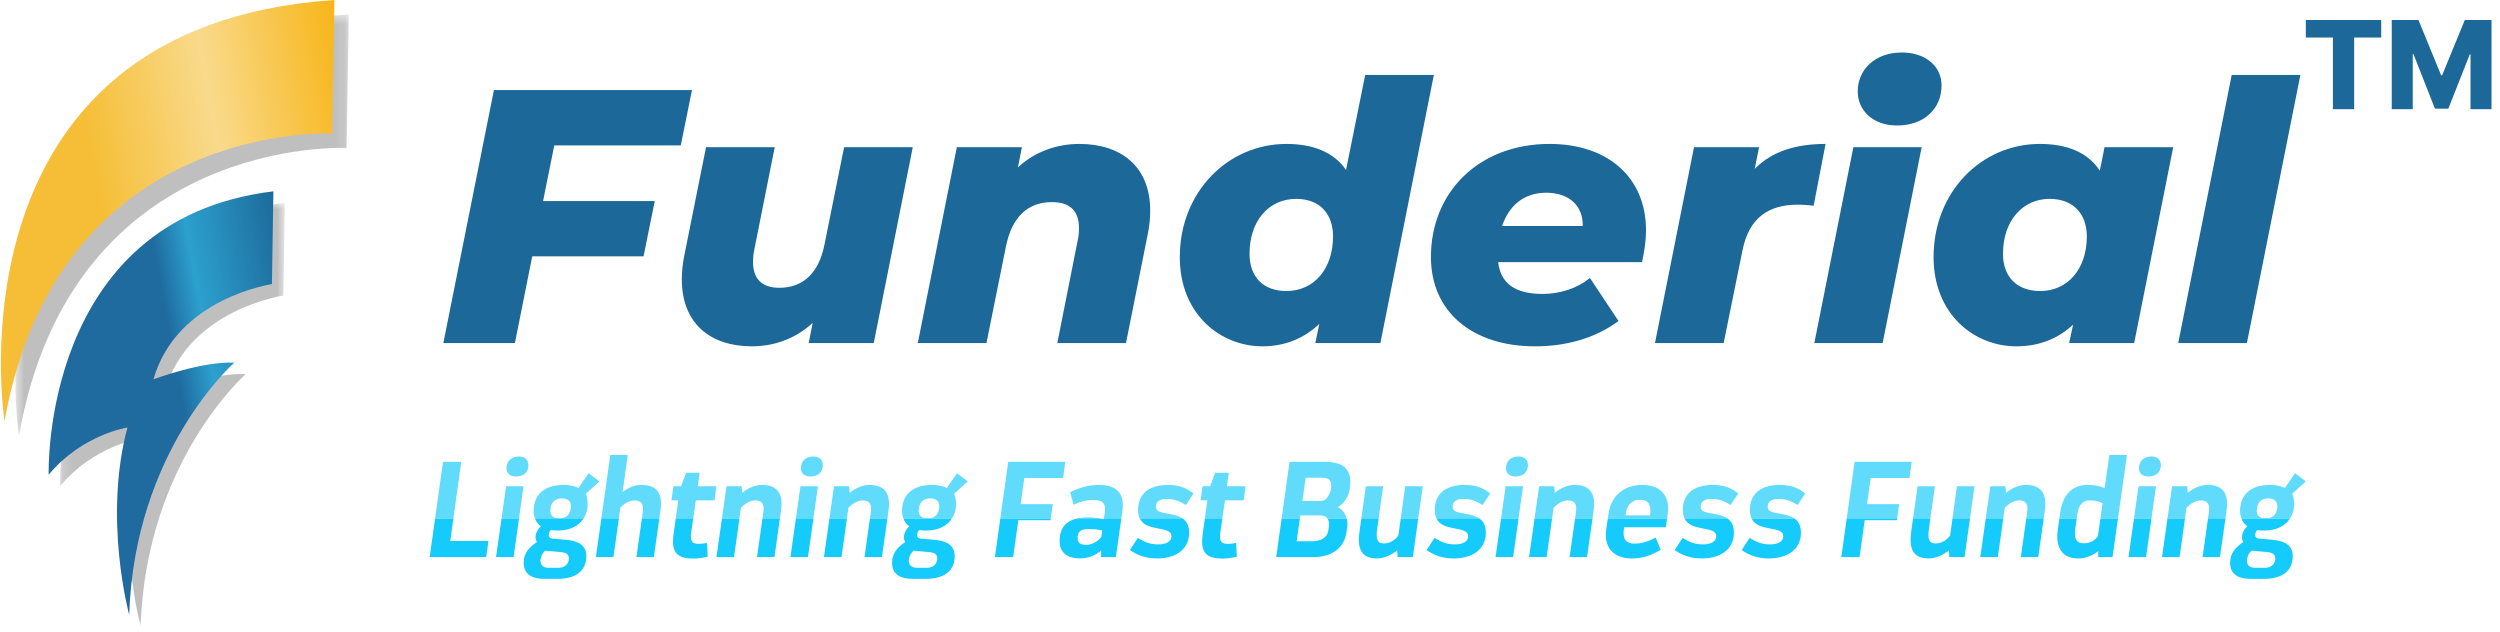 <?xml version="1.0" encoding="UTF-8"?>
<svg xmlns="http://www.w3.org/2000/svg" width="257" height="65" viewBox="0 0 257 65" fill="none">
  <mask id="mask0_770_1050" style="mask-type:luminance" maskUnits="userSpaceOnUse" x="6" y="20" width="24" height="45">
    <path d="M6.175 20.844H29.28V64.38H6.175V20.844Z" fill="white"></path>
  </mask>
  <g mask="url(#mask0_770_1050)">
    <g opacity="0.25">
      <path fill-rule="evenodd" clip-rule="evenodd" d="M6.179 49.981C6.179 49.981 5.342 23.724 29.28 20.843L29.13 30.383C29.13 30.383 19.336 31.802 16.955 40.165C16.955 40.165 22.018 38.282 25.257 38.462C25.257 38.462 14.999 47.461 14.458 64.379C14.458 64.379 11.759 54.48 14.278 45.121C14.278 45.121 9.598 45.841 6.179 49.981Z" fill="black"></path>
    </g>
  </g>
  <path d="M5.003 48.805C8.423 44.666 13.102 43.946 13.102 43.946C10.582 53.305 13.282 63.205 13.282 63.205C13.822 46.286 24.081 37.286 24.081 37.286C20.841 37.106 15.777 38.989 15.777 38.989C18.159 30.627 27.954 29.207 27.954 29.207L28.104 19.669C4.166 22.548 5.003 48.805 5.003 48.805Z" fill="url(#paint0_linear_770_1050)"></path>
  <mask id="mask1_770_1050" style="mask-type:luminance" maskUnits="userSpaceOnUse" x="1" y="1" width="35" height="44">
    <path d="M1.577 1.483H35.86V44.796H1.577V1.483Z" fill="white"></path>
  </mask>
  <g mask="url(#mask1_770_1050)">
    <g opacity="0.25">
      <path fill-rule="evenodd" clip-rule="evenodd" d="M1.948 44.797C1.948 44.797 -4.452 4.2 35.861 1.483L35.623 15.213C35.623 15.213 7.399 13.777 1.948 44.797Z" fill="black"></path>
    </g>
  </g>
  <path d="M0.466 43.315C5.916 12.295 34.14 13.731 34.14 13.731L34.378 5.34058e-05C-5.934 2.717 0.466 43.315 0.466 43.315Z" fill="url(#paint1_linear_770_1050)"></path>
  <path d="M56.98 14.945L55.828 20.667H67.309L66.157 26.352H54.714L52.931 35.269H45.575L50.776 9.261H71.136L69.985 14.945H56.98Z" fill="#1C6899"></path>
  <path d="M93.834 15.131L89.821 35.268H83.133L83.543 33.187C81.759 34.86 79.493 35.603 77.3 35.603C73.028 35.603 70.092 33.263 70.092 28.73C70.092 27.949 70.166 27.132 70.352 26.241L72.581 15.131H79.641L77.561 25.572C77.448 26.091 77.412 26.537 77.412 26.946C77.412 28.655 78.304 29.584 80.124 29.584C82.502 29.584 84.174 28.136 84.769 25.089L86.774 15.131H93.834Z" fill="#1C6899"></path>
  <path d="M118.24 21.633C118.24 22.413 118.166 23.231 117.98 24.122L115.751 35.268H108.691L110.772 24.791C110.884 24.308 110.92 23.862 110.92 23.453C110.92 21.707 110.029 20.777 108.134 20.777C105.72 20.777 104.048 22.227 103.416 25.31L101.408 35.268H94.35L98.363 15.131H105.051L104.642 17.212C106.425 15.54 108.729 14.796 110.958 14.796C115.268 14.796 118.24 17.138 118.24 21.633Z" fill="#1C6899"></path>
  <path d="M137.036 24.308C137.036 21.967 135.662 20.444 133.246 20.444C130.422 20.444 128.453 22.711 128.453 26.092C128.453 28.432 129.827 29.918 132.243 29.918C135.067 29.918 137.036 27.651 137.036 24.308ZM147.401 7.7L141.903 35.268H135.215L135.624 33.299C134.101 34.747 132.131 35.602 129.79 35.602C125.443 35.602 121.283 32.296 121.283 26.425C121.283 19.737 126.224 14.796 132.243 14.796C134.917 14.796 137.11 15.615 138.372 17.472L140.343 7.7H147.401Z" fill="#1C6899"></path>
  <path d="M154.42 23.23H162.706C162.743 21.075 161.219 19.812 158.953 19.812C156.576 19.812 155.088 21.224 154.42 23.23ZM168.799 26.946H154.01C154.272 29.175 155.795 30.215 158.581 30.215C160.365 30.215 162.112 29.658 163.448 28.58L166.383 33.002C163.858 34.859 160.848 35.603 157.801 35.603C151.336 35.603 147.1 32.037 147.1 26.425C147.1 19.738 152.043 14.796 159.288 14.796C165.418 14.796 169.207 18.363 169.207 23.639C169.207 24.829 169.022 25.942 168.799 26.946Z" fill="#1C6899"></path>
  <path d="M187.668 14.796L186.442 21.15C185.811 21.076 185.401 21.039 184.844 21.039C181.761 21.039 179.791 22.413 179.124 25.756L177.191 35.268H170.131L174.144 15.131H180.832L180.386 17.36C182.169 15.539 184.66 14.796 187.668 14.796Z" fill="#1C6899"></path>
  <path d="M190.973 9.409C190.973 7.142 192.756 5.396 195.505 5.396C197.995 5.396 199.592 6.845 199.592 8.777C199.592 11.192 197.771 12.902 195.021 12.902C192.533 12.902 190.973 11.34 190.973 9.409ZM190.526 15.131H197.548L193.536 35.269H186.513L190.526 15.131Z" fill="#1C6899"></path>
  <path d="M214.525 24.308C214.525 21.967 213.113 20.444 210.699 20.444C207.912 20.444 205.906 22.711 205.906 26.092C205.906 28.432 207.318 29.918 209.732 29.918C212.556 29.918 214.525 27.651 214.525 24.308ZM223.406 15.13L219.392 35.268H212.706L213.113 33.373C211.554 34.823 209.622 35.602 207.28 35.602C202.932 35.602 198.772 32.296 198.772 26.425C198.772 19.737 203.677 14.796 209.696 14.796C212.408 14.796 214.599 15.615 215.863 17.546L216.346 15.13H223.406Z" fill="#1C6899"></path>
  <path d="M229.421 7.7H236.479L230.981 35.268H223.921L229.421 7.7Z" fill="#1C6899"></path>
  <path d="M46.608 53.293H44.728L44.171 57.268H49.979L50.217 55.617H46.285L46.608 53.293Z" fill="#15CBFC"></path>
  <path d="M47.419 47.47H45.544L44.728 53.293H46.609L47.419 47.47Z" fill="#60DBFC"></path>
  <path d="M50.991 57.268H52.797L53.354 53.292H51.557L50.991 57.268Z" fill="#15CBFC"></path>
  <path d="M53.049 48.982C53.748 48.982 54.323 48.604 54.323 47.82C54.323 47.233 53.917 46.925 53.343 46.925C52.63 46.925 52.07 47.345 52.07 48.129C52.07 48.702 52.475 48.982 53.049 48.982Z" fill="#60DBFC"></path>
  <path d="M51.557 53.293H53.354L53.818 49.99H52.026L51.557 53.293Z" fill="#60DBFC"></path>
  <path d="M56.591 52.257C56.69 51.543 57.138 51.236 57.768 51.236C58.41 51.236 58.776 51.557 58.677 52.271C58.579 52.985 58.117 53.292 57.472 53.292H59.998C60.262 52.885 60.413 52.399 60.413 51.851C60.413 51.376 60.328 50.998 60.217 50.759L61.615 49.487L60.51 48.646L59.46 50.172C59.055 49.948 58.509 49.85 57.964 49.85C56.017 49.85 54.855 50.788 54.855 52.55C54.855 52.831 54.913 53.073 54.995 53.292H57.472C56.843 53.292 56.494 52.971 56.591 52.257Z" fill="#60DBFC"></path>
  <path d="M57.6 56.75C58.145 56.792 58.481 56.959 58.481 57.394C58.481 57.954 58.075 58.373 57.404 58.373H56.423C55.85 58.373 55.557 58.094 55.557 57.646C55.557 57.31 55.724 56.89 56.045 56.61L57.6 56.75ZM57.389 54.538C58.587 54.538 59.502 54.061 59.998 53.292H57.473H54.994C55.125 53.644 55.336 53.925 55.612 54.105C55.135 54.496 54.869 55.252 55.193 55.715C54.408 56.26 53.835 56.847 53.835 57.842C53.835 58.891 54.465 59.507 56.003 59.507H57.306C59.195 59.507 60.273 58.696 60.273 57.169C60.273 56.091 59.503 55.603 58.187 55.491L56.774 55.364C56.256 55.322 56.367 54.748 56.647 54.468C56.857 54.538 57.095 54.538 57.389 54.538Z" fill="#15CBFC"></path>
  <path d="M65.917 49.85C65.232 49.85 64.489 50.171 64.001 50.606L64.531 46.771H62.74L61.819 53.293H63.618L63.777 52.159C64.168 51.768 64.7 51.445 65.203 51.445C65.959 51.445 66.198 51.823 66.071 52.676L65.986 53.293H67.779L67.891 52.495C68.129 50.815 67.653 49.85 65.917 49.85Z" fill="#60DBFC"></path>
  <path d="M65.427 57.268H67.218L67.778 53.292H65.985L65.427 57.268Z" fill="#15CBFC"></path>
  <path d="M61.257 57.268H63.063L63.617 53.292H61.819L61.257 57.268Z" fill="#15CBFC"></path>
  <path d="M71.927 48.604H70.526L70.008 49.99H69.226L69.028 51.431H69.728L69.469 53.292H71.263L71.535 51.431H73.452L73.648 49.99H71.73L71.927 48.604Z" fill="#60DBFC"></path>
  <path d="M69.253 54.833C68.987 56.679 69.477 57.421 71.269 57.421C71.702 57.421 72.332 57.337 72.752 57.226L72.682 55.811C72.445 55.868 72.08 55.91 71.828 55.91C71.087 55.91 70.933 55.574 71.059 54.693L71.263 53.292H69.468L69.253 54.833Z" fill="#15CBFC"></path>
  <path d="M73.651 57.268H75.457L76.015 53.292H74.217L73.651 57.268Z" fill="#15CBFC"></path>
  <path d="M78.312 49.85C77.611 49.85 76.814 50.213 76.296 50.676L76.241 49.989H74.686L74.215 53.293H76.016L76.17 52.201C76.548 51.795 77.108 51.445 77.611 51.445C78.382 51.445 78.592 51.837 78.465 52.691L78.38 53.293H80.175L80.285 52.509C80.522 50.83 80.004 49.85 78.312 49.85Z" fill="#60DBFC"></path>
  <path d="M77.821 57.268H79.613L80.174 53.292H78.38L77.821 57.268Z" fill="#15CBFC"></path>
  <path d="M83.606 46.925C82.892 46.925 82.332 47.345 82.332 48.129C82.332 48.702 82.738 48.982 83.313 48.982C84.012 48.982 84.585 48.604 84.585 47.821C84.585 47.233 84.181 46.925 83.606 46.925Z" fill="#60DBFC"></path>
  <path d="M81.82 53.293H83.618L84.082 49.99H82.29L81.82 53.293Z" fill="#60DBFC"></path>
  <path d="M81.255 57.268H83.061L83.618 53.292H81.821L81.255 57.268Z" fill="#15CBFC"></path>
  <path d="M84.7 57.268H86.506L87.064 53.292H85.265L84.7 57.268Z" fill="#15CBFC"></path>
  <path d="M88.871 57.268H90.662L91.224 53.292H89.429L88.871 57.268Z" fill="#15CBFC"></path>
  <path d="M89.361 49.85C88.66 49.85 87.863 50.213 87.346 50.676L87.29 49.989H85.736L85.265 53.293H87.065L87.219 52.201C87.597 51.795 88.157 51.445 88.66 51.445C89.431 51.445 89.642 51.837 89.514 52.691L89.429 53.293H91.224L91.334 52.509C91.571 50.83 91.054 49.85 89.361 49.85Z" fill="#60DBFC"></path>
  <path d="M95.468 56.75C96.014 56.792 96.349 56.959 96.349 57.394C96.349 57.954 95.945 58.373 95.271 58.373H94.291C93.718 58.373 93.424 58.094 93.424 57.646C93.424 57.31 93.593 56.89 93.915 56.61L95.468 56.75ZM92.863 53.292C92.994 53.644 93.205 53.925 93.48 54.105C93.004 54.496 92.738 55.252 93.061 55.715C92.276 56.26 91.704 56.847 91.704 57.842C91.704 58.891 92.334 59.507 93.872 59.507H95.174C97.063 59.507 98.14 58.696 98.14 57.169C98.14 56.091 97.371 55.603 96.055 55.491L94.642 55.364C94.124 55.322 94.236 54.748 94.516 54.468C94.726 54.538 94.963 54.538 95.257 54.538C96.456 54.538 97.371 54.061 97.867 53.292H95.343H92.863Z" fill="#15CBFC"></path>
  <path d="M98.379 48.646L97.329 50.172C96.923 49.948 96.376 49.85 95.831 49.85C93.887 49.85 92.725 50.788 92.725 52.55C92.725 52.831 92.782 53.073 92.863 53.292H95.343C94.713 53.292 94.361 52.971 94.46 52.257C94.557 51.544 95.007 51.236 95.636 51.236C96.279 51.236 96.643 51.557 96.545 52.271C96.446 52.985 95.985 53.292 95.343 53.292H97.867C98.13 52.885 98.281 52.399 98.281 51.851C98.281 51.376 98.197 50.998 98.085 50.759L99.486 49.487L98.379 48.646Z" fill="#60DBFC"></path>
  <path d="M102.276 57.268H104.15L104.683 53.475H107.986L108.013 53.292H102.833L102.276 57.268Z" fill="#15CBFC"></path>
  <path d="M105.299 49.136H109.288L109.512 47.47H103.648L102.833 53.292H108.012L108.225 51.824H104.921L105.299 49.136Z" fill="#60DBFC"></path>
  <path d="M111.881 53.181C111.467 53.181 111.099 53.222 110.766 53.293H113.017C112.64 53.228 112.259 53.181 111.881 53.181Z" fill="#60DBFC"></path>
  <path d="M112.973 49.85C111.796 49.85 110.735 50.228 110.006 50.606L110.37 51.88C110.93 51.614 111.545 51.404 112.413 51.404C113.294 51.404 113.701 51.698 113.575 52.634L113.488 53.293H115.273L115.38 52.537C115.633 50.788 114.862 49.85 112.973 49.85Z" fill="#60DBFC"></path>
  <path d="M113.211 55.21C112.833 55.673 112.273 56.008 111.658 56.008C111.111 56.008 110.776 55.825 110.776 55.337C110.776 54.581 111.168 54.384 111.952 54.384C112.413 54.384 112.862 54.426 113.309 54.538L113.211 55.21ZM113.477 53.376C113.328 53.34 113.171 53.32 113.016 53.292H110.767C109.585 53.545 108.929 54.265 108.929 55.63C108.929 56.848 109.782 57.407 111.056 57.407C111.853 57.407 112.707 57.058 113.197 56.581V57.268H114.709L115.273 53.292H113.489L113.477 53.376Z" fill="#15CBFC"></path>
  <path d="M119.948 51.291C120.759 51.291 121.262 51.53 121.908 51.907L122.69 50.732C121.978 50.172 121.249 49.85 120.089 49.85C117.989 49.85 116.994 50.871 116.994 52.411C116.994 52.773 117.058 53.061 117.166 53.292H121.566C121.163 53.016 120.634 52.908 120.129 52.817C119.303 52.663 118.828 52.608 118.828 52.088C118.828 51.613 119.136 51.291 119.948 51.291Z" fill="#60DBFC"></path>
  <path d="M118.926 54.3C119.877 54.482 120.424 54.581 120.424 55.126C120.424 55.659 119.905 55.965 119.052 55.965C118.198 55.965 117.583 55.686 116.966 55.294L116.155 56.54C116.856 57.058 117.765 57.408 118.941 57.408C121.012 57.408 122.243 56.358 122.243 54.763C122.243 54.008 121.967 53.568 121.566 53.293H117.167C117.485 53.973 118.205 54.165 118.926 54.3Z" fill="#15CBFC"></path>
  <path d="M126.32 48.604H124.92L124.402 49.99H123.62L123.422 51.431H124.121L123.862 53.292H125.657L125.929 51.431H127.845L128.042 49.99H126.124L126.32 48.604Z" fill="#60DBFC"></path>
  <path d="M123.647 54.833C123.381 56.679 123.871 57.421 125.663 57.421C126.096 57.421 126.726 57.337 127.146 57.226L127.076 55.811C126.839 55.868 126.474 55.91 126.222 55.91C125.481 55.91 125.327 55.574 125.453 54.693L125.657 53.292H123.862L123.647 54.833Z" fill="#15CBFC"></path>
  <path d="M136.612 54.091L136.542 54.581C136.459 55.196 135.841 55.644 134.904 55.644H133.295L133.629 53.292H131.752L131.195 57.268H135.003C137.102 57.268 138.207 56.176 138.418 54.706L138.501 54.133C138.541 53.836 138.502 53.557 138.431 53.292H136.459C136.604 53.483 136.66 53.753 136.612 54.091Z" fill="#15CBFC"></path>
  <path d="M136.822 50.34C136.598 51.054 136.304 51.5 135.757 51.5H133.883L134.219 49.108H135.842C136.653 49.108 136.892 49.347 136.849 50.256L136.822 50.34ZM136.15 47.471H132.567L131.752 53.292H133.628L133.672 52.985H135.73C136.064 52.985 136.31 53.096 136.46 53.292H138.43C138.282 52.744 137.941 52.296 137.507 52.146C138.193 51.767 138.655 50.955 138.725 50.395L138.766 50.074C139.004 48.31 138.178 47.471 136.15 47.471Z" fill="#60DBFC"></path>
  <path d="M142.188 49.99H140.411L139.944 53.292H141.725L142.188 49.99Z" fill="#60DBFC"></path>
  <path d="M143.755 55.042C143.433 55.505 142.873 55.868 142.271 55.868C141.572 55.868 141.431 55.42 141.572 54.385L141.725 53.293H139.945L139.766 54.552C139.5 56.4 139.906 57.408 141.572 57.408C142.257 57.408 143.041 57.058 143.63 56.582L143.672 57.267H145.238L145.796 53.293H143.998L143.755 55.042Z" fill="#15CBFC"></path>
  <path d="M143.997 53.293H145.796L146.26 49.99H144.454L143.997 53.293Z" fill="#60DBFC"></path>
  <path d="M150.449 51.291C151.26 51.291 151.764 51.53 152.409 51.907L153.192 50.732C152.479 50.172 151.751 49.85 150.59 49.85C148.49 49.85 147.496 50.871 147.496 52.411C147.496 52.773 147.56 53.061 147.667 53.292H152.068C151.665 53.016 151.135 52.908 150.631 52.817C149.805 52.663 149.329 52.608 149.329 52.088C149.329 51.613 149.638 51.291 150.449 51.291Z" fill="#60DBFC"></path>
  <path d="M149.428 54.3C150.379 54.482 150.926 54.581 150.926 55.126C150.926 55.659 150.407 55.965 149.553 55.965C148.699 55.965 148.084 55.686 147.468 55.294L146.656 56.54C147.357 57.058 148.266 57.408 149.442 57.408C151.513 57.408 152.745 56.358 152.745 54.763C152.745 54.008 152.469 53.568 152.067 53.293H147.668C147.987 53.973 148.707 54.165 149.428 54.3Z" fill="#15CBFC"></path>
  <path d="M156.094 46.925C155.38 46.925 154.82 47.345 154.82 48.129C154.82 48.702 155.226 48.982 155.8 48.982C156.501 48.982 157.074 48.604 157.074 47.821C157.074 47.233 156.668 46.925 156.094 46.925Z" fill="#60DBFC"></path>
  <path d="M153.743 57.268H155.549L156.106 53.292H154.309L153.743 57.268Z" fill="#15CBFC"></path>
  <path d="M154.309 53.293H156.106L156.57 49.99H154.778L154.309 53.293Z" fill="#60DBFC"></path>
  <path d="M161.357 57.268H163.149L163.71 53.292H161.917L161.357 57.268Z" fill="#15CBFC"></path>
  <path d="M161.848 49.85C161.148 49.85 160.35 50.213 159.832 50.676L159.777 49.989H158.223L157.753 53.293H159.553L159.707 52.201C160.084 51.795 160.644 51.445 161.148 51.445C161.918 51.445 162.129 51.837 162.002 52.691L161.918 53.293H163.711L163.821 52.509C164.06 50.83 163.542 49.85 161.848 49.85Z" fill="#60DBFC"></path>
  <path d="M157.188 57.268H158.994L159.552 53.292H157.754L157.188 57.268Z" fill="#15CBFC"></path>
  <path d="M165.114 54.454C164.863 56.288 165.87 57.408 167.759 57.408C168.936 57.408 169.859 57.044 170.713 56.512L170.208 55.266C169.496 55.631 168.851 55.882 167.998 55.882C167.185 55.882 166.781 55.434 166.933 54.399L166.961 54.203H171.245L171.373 53.292H165.283L165.114 54.454Z" fill="#15CBFC"></path>
  <path d="M169.635 52.873L169.62 52.985H167.101L167.116 52.873C167.241 51.851 167.788 51.376 168.599 51.376C169.44 51.376 169.761 51.88 169.635 52.873ZM168.823 49.85C166.934 49.85 165.618 50.97 165.352 52.817L165.284 53.292H171.372L171.441 52.817C171.705 50.97 170.699 49.85 168.823 49.85Z" fill="#60DBFC"></path>
  <path d="M175.951 51.291C176.763 51.291 177.266 51.53 177.912 51.907L178.694 50.732C177.982 50.172 177.253 49.85 176.093 49.85C173.993 49.85 172.998 50.871 172.998 52.411C172.998 52.773 173.062 53.061 173.17 53.292H177.57C177.167 53.016 176.638 52.908 176.133 52.817C175.307 52.663 174.832 52.608 174.832 52.088C174.832 51.613 175.14 51.291 175.951 51.291Z" fill="#60DBFC"></path>
  <path d="M174.93 54.3C175.881 54.482 176.428 54.581 176.428 55.126C176.428 55.659 175.909 55.965 175.055 55.965C174.202 55.965 173.587 55.686 172.97 55.294L172.159 56.54C172.86 57.058 173.768 57.408 174.945 57.408C177.016 57.408 178.247 56.358 178.247 54.763C178.247 54.008 177.971 53.568 177.57 53.293H173.171C173.489 53.973 174.209 54.165 174.93 54.3Z" fill="#15CBFC"></path>
  <path d="M181.82 54.3C182.771 54.482 183.318 54.581 183.318 55.126C183.318 55.659 182.799 55.965 181.945 55.965C181.091 55.965 180.476 55.686 179.86 55.294L179.048 56.54C179.749 57.058 180.658 57.408 181.835 57.408C183.905 57.408 185.137 56.358 185.137 54.763C185.137 54.008 184.861 53.568 184.459 53.293H180.06C180.379 53.973 181.099 54.165 181.82 54.3Z" fill="#15CBFC"></path>
  <path d="M182.841 51.291C183.653 51.291 184.156 51.53 184.801 51.907L185.584 50.732C184.871 50.172 184.143 49.85 182.982 49.85C180.882 49.85 179.888 50.871 179.888 52.411C179.888 52.773 179.952 53.061 180.059 53.292H184.46C184.057 53.016 183.528 52.908 183.023 52.817C182.197 52.663 181.721 52.608 181.721 52.088C181.721 51.613 182.03 51.291 182.841 51.291Z" fill="#60DBFC"></path>
  <path d="M196.297 49.136L196.521 47.47H190.657L189.841 53.292H195.022L195.233 51.824H191.93L192.309 49.136H196.297Z" fill="#60DBFC"></path>
  <path d="M189.285 57.268H191.161L191.692 53.475H194.997L195.023 53.292H189.842L189.285 57.268Z" fill="#15CBFC"></path>
  <path d="M198.905 49.99H197.128L196.661 53.292H198.443L198.905 49.99Z" fill="#60DBFC"></path>
  <path d="M200.715 53.293H202.514L202.978 49.99H201.172L200.715 53.293Z" fill="#60DBFC"></path>
  <path d="M200.473 55.042C200.152 55.505 199.592 55.868 198.99 55.868C198.289 55.868 198.15 55.42 198.289 54.385L198.442 53.293H196.662L196.483 54.552C196.217 56.4 196.624 57.408 198.289 57.408C198.976 57.408 199.759 57.058 200.347 56.582L200.389 57.267H201.957L202.515 53.293H200.716L200.473 55.042Z" fill="#15CBFC"></path>
  <path d="M208.231 49.85C207.531 49.85 206.733 50.213 206.215 50.676L206.16 49.989H204.605L204.136 53.293H205.936L206.09 52.201C206.467 51.795 207.027 51.445 207.531 51.445C208.301 51.445 208.511 51.837 208.385 52.691L208.301 53.293H210.094L210.204 52.509C210.443 50.83 209.925 49.85 208.231 49.85Z" fill="#60DBFC"></path>
  <path d="M207.741 57.268H209.532L210.094 53.292H208.301L207.741 57.268Z" fill="#15CBFC"></path>
  <path d="M203.571 57.268H205.377L205.936 53.292H204.137L203.571 57.268Z" fill="#15CBFC"></path>
  <path d="M215.668 55.112C215.347 55.575 214.842 55.854 214.212 55.854C213.4 55.854 213.205 55.322 213.344 54.301L213.487 53.292H211.704L211.54 54.454C211.287 56.287 211.988 57.407 213.625 57.407C214.436 57.407 215.15 57.1 215.696 56.652V57.267H217.166L217.727 53.292H215.924L215.668 55.112Z" fill="#15CBFC"></path>
  <path d="M216.353 50.186C215.808 49.934 215.235 49.85 214.633 49.85C213.023 49.85 212.057 50.83 211.791 52.677L211.704 53.292H213.487L213.554 52.817C213.693 51.866 214.128 51.445 214.813 51.445C215.276 51.445 215.723 51.515 216.144 51.726L215.924 53.292H217.727L218.649 46.772H216.843L216.353 50.186Z" fill="#60DBFC"></path>
  <path d="M218.809 57.268H220.615L221.172 53.292H219.374L218.809 57.268Z" fill="#15CBFC"></path>
  <path d="M221.159 46.925C220.445 46.925 219.885 47.345 219.885 48.129C219.885 48.702 220.29 48.982 220.865 48.982C221.566 48.982 222.139 48.604 222.139 47.821C222.139 47.233 221.733 46.925 221.159 46.925Z" fill="#60DBFC"></path>
  <path d="M219.374 53.293H221.171L221.635 49.99H219.844L219.374 53.293Z" fill="#60DBFC"></path>
  <path d="M222.253 57.268H224.06L224.618 53.292H222.819L222.253 57.268Z" fill="#15CBFC"></path>
  <path d="M226.913 49.85C226.214 49.85 225.416 50.213 224.898 50.676L224.843 49.989H223.288L222.818 53.293H224.619L224.773 52.201C225.149 51.795 225.709 51.445 226.214 51.445C226.983 51.445 227.194 51.837 227.067 52.691L226.983 53.293H228.776L228.887 52.509C229.125 50.83 228.607 49.85 226.913 49.85Z" fill="#60DBFC"></path>
  <path d="M226.423 57.268H228.214L228.776 53.292H226.983L226.423 57.268Z" fill="#15CBFC"></path>
  <path d="M233.02 56.75C233.567 56.792 233.901 56.959 233.901 57.394C233.901 57.954 233.497 58.373 232.824 58.373H231.844C231.271 58.373 230.977 58.094 230.977 57.646C230.977 57.31 231.146 56.89 231.467 56.61L233.02 56.75ZM232.809 54.538C234.009 54.538 234.924 54.061 235.42 53.292H232.895H230.416C230.547 53.644 230.758 53.925 231.032 54.105C230.557 54.496 230.291 55.252 230.614 55.715C229.828 56.26 229.257 56.847 229.257 57.842C229.257 58.891 229.886 59.507 231.425 59.507H232.727C234.615 59.507 235.693 58.696 235.693 57.169C235.693 56.091 234.924 55.603 233.608 55.491L232.194 55.364C231.677 55.322 231.789 54.748 232.069 54.468C232.279 54.538 232.516 54.538 232.809 54.538Z" fill="#15CBFC"></path>
  <path d="M232.013 52.257C232.11 51.543 232.559 51.236 233.189 51.236C233.832 51.236 234.195 51.557 234.098 52.271C233.999 52.985 233.538 53.292 232.894 53.292H235.42C235.683 52.885 235.834 52.399 235.834 51.851C235.834 51.376 235.748 50.998 235.638 50.759L237.037 49.487L235.932 48.646L234.88 50.172C234.476 49.948 233.929 49.85 233.384 49.85C231.438 49.85 230.276 50.788 230.276 52.55C230.276 52.831 230.335 53.073 230.416 53.292H232.894C232.264 53.292 231.914 52.971 232.013 52.257Z" fill="#60DBFC"></path>
  <path d="M237.037 3.855V2.055H244.789V3.855H242.009V11.227H239.823V3.855H237.037ZM245.871 2.055H248.617L250.946 7.734H251.053L253.383 2.055H256.127V11.227H253.969V5.593H253.892L251.689 11.168H250.309L248.106 5.561H248.03V11.227H245.871V2.055Z" fill="#1C6899"></path>
  <defs>
    <linearGradient id="paint0_linear_770_1050" x1="44.24" y1="37.072" x2="13.358" y2="42.754" gradientUnits="userSpaceOnUse">
      <stop stop-color="#1C6899"></stop>
      <stop offset="0.393" stop-color="#1C6899"></stop>
      <stop offset="0.708" stop-color="#2CA0CE"></stop>
      <stop offset="0.825" stop-color="#1F6A9F"></stop>
      <stop offset="1" stop-color="#1F6A9F"></stop>
    </linearGradient>
    <linearGradient id="paint1_linear_770_1050" x1="56.052" y1="14.365" x2="10.611" y2="22.726" gradientUnits="userSpaceOnUse">
      <stop stop-color="#F5BE36"></stop>
      <stop offset="0.019" stop-color="#F5BE36"></stop>
      <stop offset="0.177" stop-color="#F69521"></stop>
      <stop offset="0.241" stop-color="#F69E18"></stop>
      <stop offset="0.364" stop-color="#F7B008"></stop>
      <stop offset="0.717" stop-color="#F9DA8C"></stop>
      <stop offset="1" stop-color="#F5BE36"></stop>
    </linearGradient>
  </defs>
</svg>
